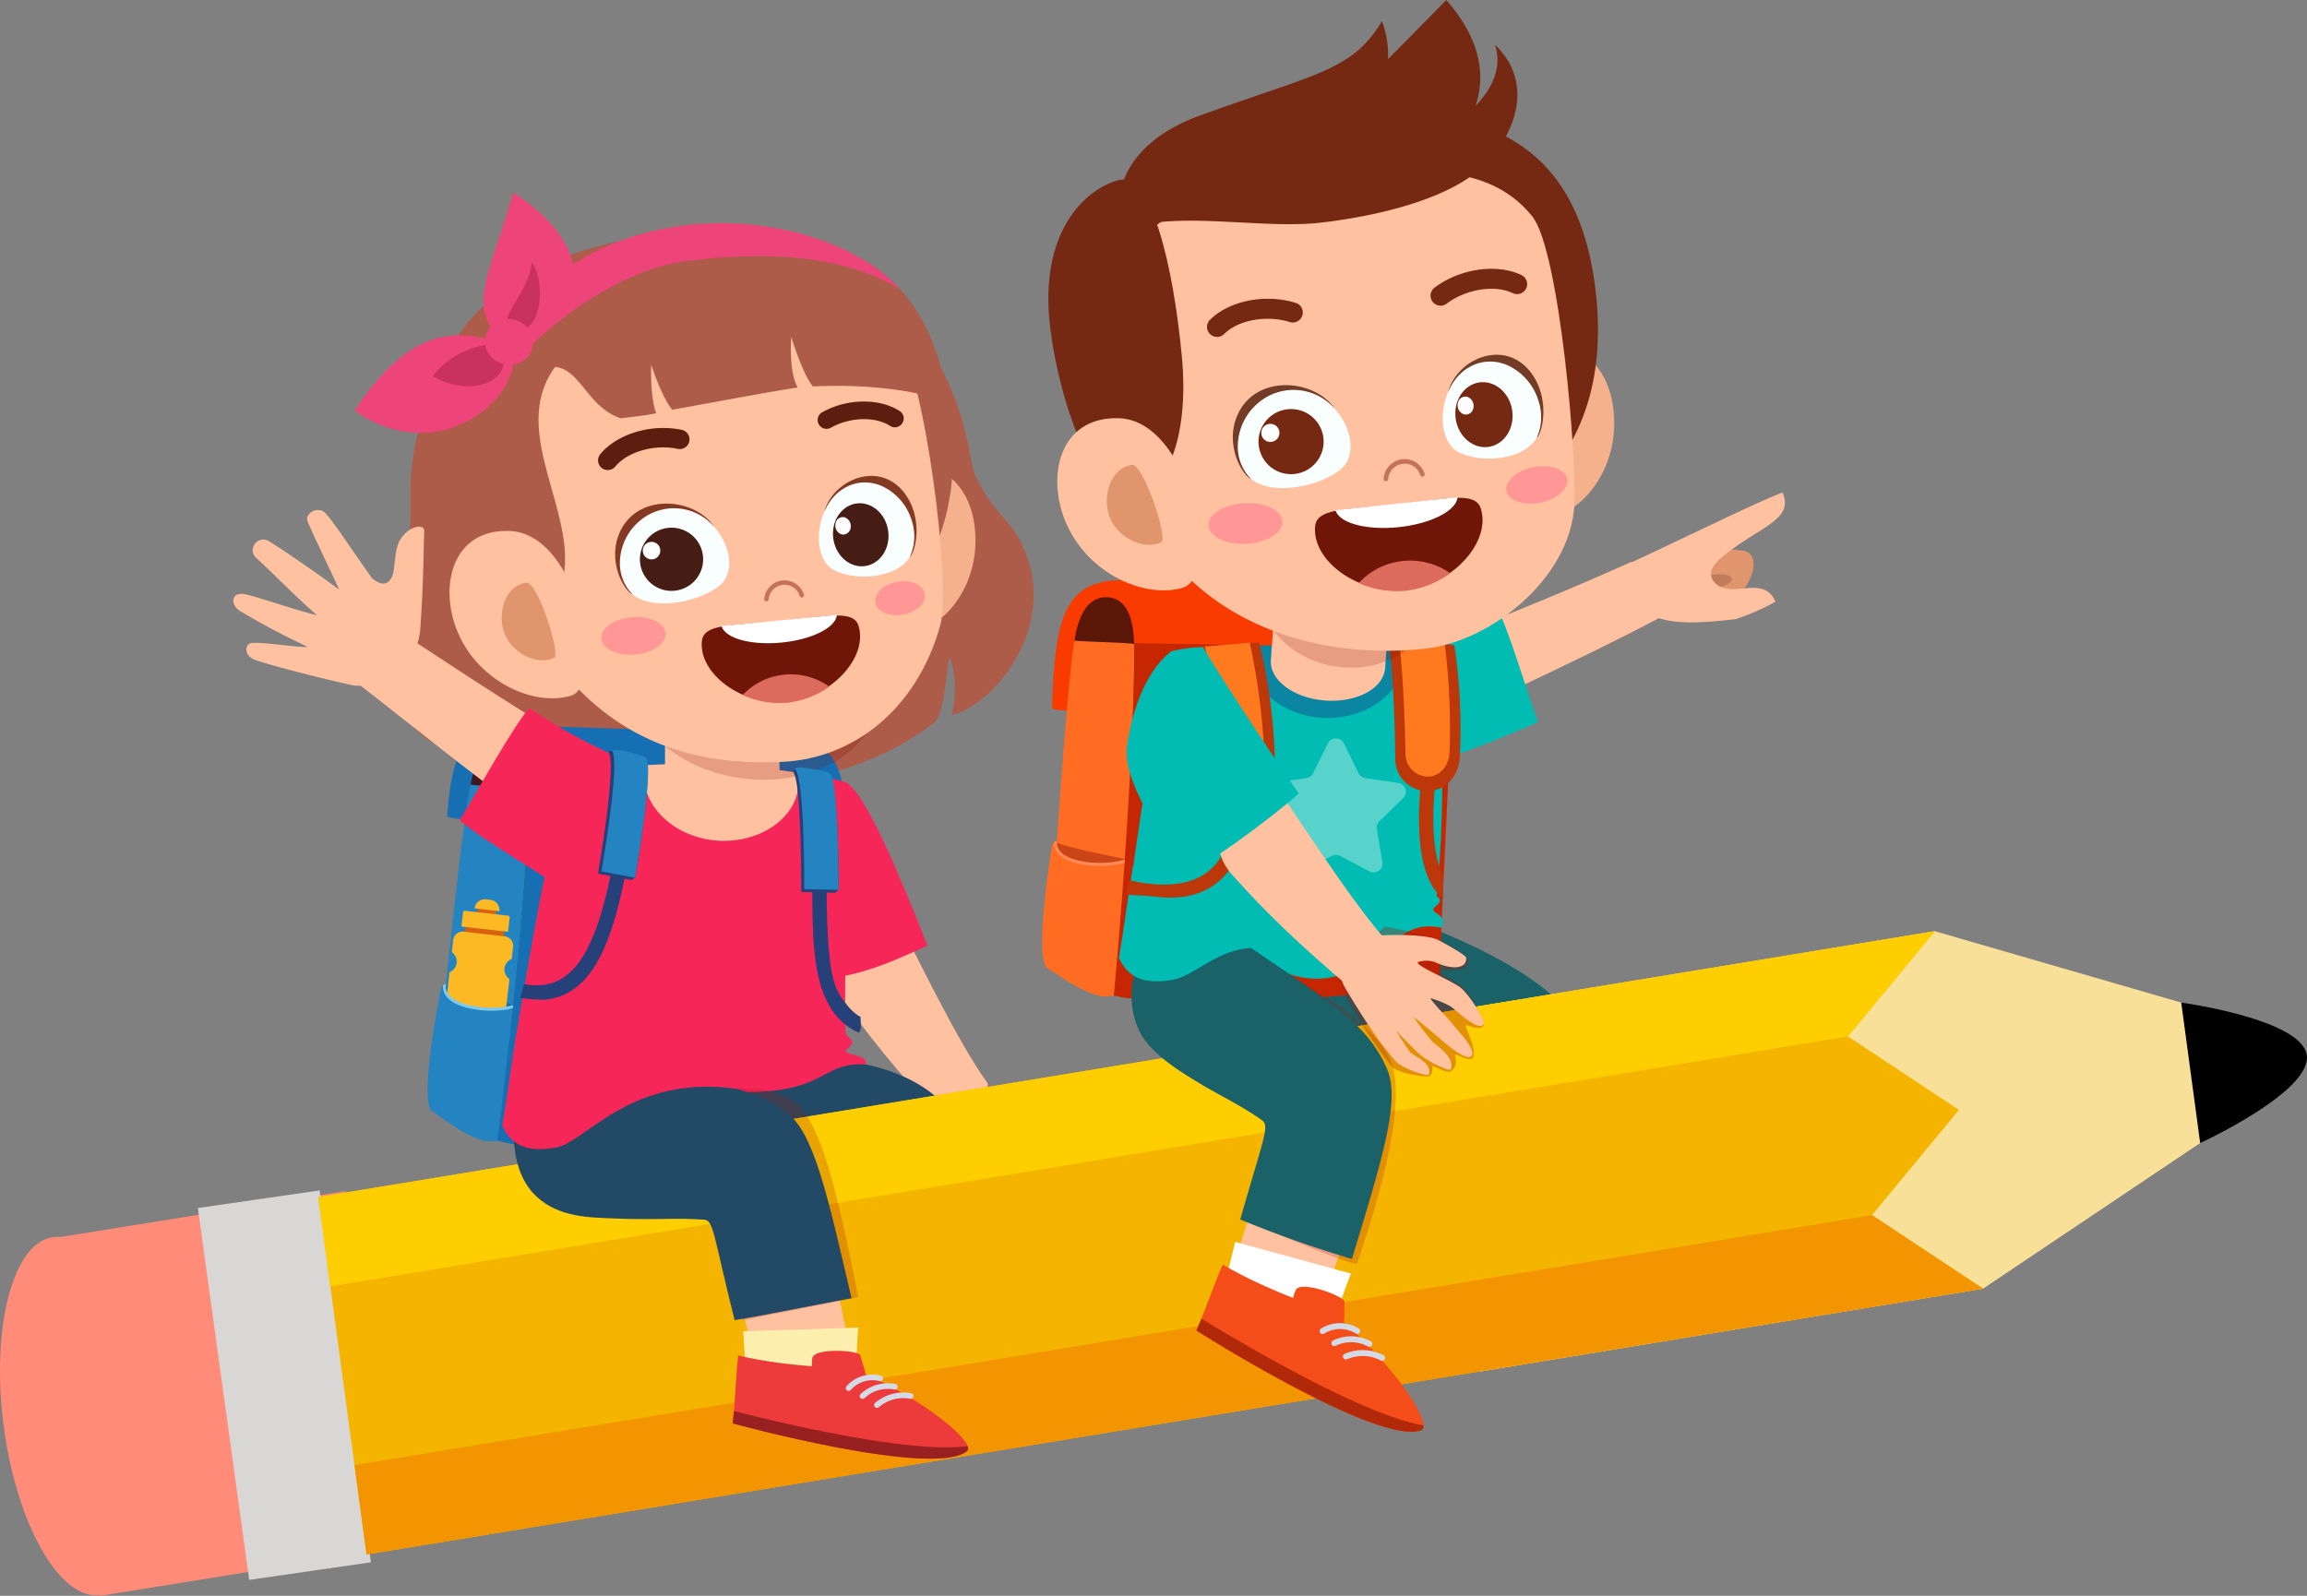 <svg xmlns="http://www.w3.org/2000/svg" width="453.407" height="313.725" viewBox="0 0 453.407 313.725">
  <rect x="0" y="0" width="453.407" height="313.725" fill="#808080" stroke="none"/>
  <g id="Group_1393" data-name="Group 1393" transform="translate(-949.642 -999.191)">
    <path id="Path_5605" data-name="Path 5605" d="M1399.976,1287.543c13.067,19.572,11.014,27.935,13.309,32.553,3.76,7.568,7.353,8.039,9.877,15.222,5.282,15.03-6.864,29.281-14.81,31.178,1.238-4.839.287-10.755-.565-11.385-.5,5.092-1.336,11.676-2.882,12.857-9.516,7.271-20.941,11.386-39.85,13.479-15.021,1.662-36.521,1.01-52.388-6.483-2.83-1.337-5.437-7.075-6.843-14.163-2.528,7.725,1.624,11.848.531,11.148-7.971-5.11-15.779-18.621-8.313-30.926,8.767-14.453-1.667-17.073,10.189-43.19C1335.442,1292.391,1389.413,1286.567,1399.976,1287.543Z" transform="translate(-271.662 -226.716)" fill="#ad5c49"/>
    <g id="Group_1079" data-name="Group 1079" transform="translate(1033.68 1141.842)">
      <path id="Path_5606" data-name="Path 5606" d="M1348.763,1742.3a65.483,65.483,0,0,0,12.772,6.813c8.821,2.836,63.111,2.609,63.872-1.676,4.6-61.818,7.961-72.019-3.036-77.5-6.141-.861-37.066-1.934-56.128-2.427-8.444-.218-13.533-.1-14.782,17.7-.032.461,3.043.665,3.473.763C1354.141,1699.988,1349.955,1732.527,1348.763,1742.3Z" transform="translate(-1347.606 -1667.477)" fill="#166fb2"/>
      <path id="Path_5607" data-name="Path 5607" d="M1357.343,1691.956c.219-1.649,1.43-9.29,6.57-9.1,5.552.206,5.262,7.811,5.208,10.433-.265,13.071-3.323,41.446-6.6,67.022a66.729,66.729,0,0,1-11.98-6.871C1353.234,1729.837,1355.74,1704.013,1357.343,1691.956Z" transform="translate(-1349.003 -1679.571)" fill="#3f1920"/>
      <path id="Path_5608" data-name="Path 5608" d="M1355.224,1721.8c2.6.337,10.837.763,11.739,1.093-.229,12.574-3.251,44.318-6.457,68.918a72.64,72.64,0,0,1-12.733-6.482C1350.4,1762.627,1353.027,1733.991,1355.224,1721.8Z" transform="translate(-1346.827 -1710.205)" fill="#2384c1"/>
      <path id="Path_5609" data-name="Path 5609" d="M1363.635,1910.854c-1.056,10.432-1.847,16.918-3.128,26.748a72.658,72.658,0,0,1-12.733-6.482c.849-7.34,1.763-16.141,2.6-23.964C1353.153,1908.388,1360.364,1909.986,1363.635,1910.854Z" transform="translate(-1346.827 -1855.995)" fill="#166fb2"/>
      <g id="Group_1078" data-name="Group 1078" transform="translate(2.696 34.136)">
        <rect id="Rectangle_197" data-name="Rectangle 197" width="3.65" height="2.952" transform="translate(10.509 4.89) rotate(-173.504)" fill="#d8600e"/>
        <path id="Path_5610" data-name="Path 5610" d="M1376.534,1852.511l7.926.9.086-.758a1.919,1.919,0,0,0-1.689-2.123l-4.114-.468a1.918,1.918,0,0,0-2.122,1.689Z" transform="translate(-1372.145 -1845.216)" fill="#d8600e"/>
        <path id="Path_5611" data-name="Path 5611" d="M1358.993,1863.344a2.286,2.286,0,0,0-.961-2.108l.271-2.376a1.863,1.863,0,0,1,2.061-1.64l8.075.919a1.863,1.863,0,0,1,1.64,2.061l-.271,2.376a2.248,2.248,0,0,0-.449,3.944l-1.6,14.055a1.862,1.862,0,0,1-2.061,1.64l-8.075-.919a1.863,1.863,0,0,1-1.64-2.061l1.6-14.055A2.286,2.286,0,0,0,1358.993,1863.344Z" transform="translate(-1355.971 -1850.845)" fill="#fcb924"/>
        <path id="Path_5612" data-name="Path 5612" d="M1386.673,1829.188l4.855.553a2.02,2.02,0,0,0-1.778-2.236l-.841-.1A2.02,2.02,0,0,0,1386.673,1829.188Z" transform="translate(-1380.119 -1827.396)" fill="#fcb924"/>
        <path id="Rectangle_198" data-name="Rectangle 198" d="M0,0H9.219a0,0,0,0,1,0,0V2.82a.34.34,0,0,1-.34.34H.341A.341.341,0,0,1,0,2.82V0A0,0,0,0,1,0,0Z" transform="translate(13.113 6.407) rotate(-173.505)" fill="#fcb924"/>
      </g>
      <path id="Path_5613" data-name="Path 5613" d="M1360.115,1909.99c-.943,8.957-2.006,18.113-3.093,26.453a10.4,10.4,0,0,1-2.555.044c-3.824-1.134-6.755-3.467-10.232-5.868-2.391-1.652.662-18.8,1.7-23.92a1.2,1.2,0,0,1,1.005-1.013C1346.1,1910.232,1355.52,1911.413,1360.115,1909.99Z" transform="translate(-1343.343 -1854.836)" fill="#2384c1"/>
      <path id="Path_5614" data-name="Path 5614" d="M1370.255,1910.608a9.124,9.124,0,0,0,.978-.224l.065-.611c-3.532,1.047-9.951.464-12.246-1.64a2.784,2.784,0,0,1-.964-2.452.66.66,0,0,0-.57.217,3.257,3.257,0,0,0,1.129,2.686C1360.908,1910.663,1366.469,1911.308,1370.255,1910.608Z" transform="translate(-1354.493 -1854.831)" fill="#7ec8ed"/>
    </g>
    <path id="Path_5615" data-name="Path 5615" d="M1744.24,1864.023c-6.551-9.04-15.287-28.1-19.72-35.961-5.227,2.129-15.537,9.524-9.534,18.276,5.645,8.23,11.371,15.2,20.473,25.15C1736.779,1872.931,1745.358,1865.566,1744.24,1864.023Z" transform="translate(-600.542 -651.942)" fill="#ffc19f"/>
    <path id="Path_5616" data-name="Path 5616" d="M1626.946,1992.107c0,9.484-12.656,17.173-28.266,17.173s-28.267-7.689-28.267-17.173,12.656-17.172,28.267-17.172S1626.946,1982.623,1626.946,1992.107Z" transform="translate(-488.263 -767.464)" fill="#224966"/>
    <path id="Path_5617" data-name="Path 5617" d="M2175.4,1872.084c0,9.483-17.488,8.195-33.1,8.195s-31.1-8.521-31.1-18.005,17.112-22.4,31.661-16.741C2163.33,1853.494,2175.4,1862.6,2175.4,1872.084Z" transform="translate(-913.619 -664.595)" fill="#1b6168"/>
    <g id="Group_1080" data-name="Group 1080" transform="translate(949.642 1182.25)">
      <path id="Path_5618" data-name="Path 5618" d="M950.411,2142.65c-2.615-19.4,1.661-36.165,9.505-37.421a6.071,6.071,0,0,1,1.61-.055l56-9.029,9.475,70.279-57.64,9.293-.137-.131C961.442,2176.531,953,2161.863,950.411,2142.65Z" transform="translate(-949.642 -2045.051)" fill="#ff8b78"/>
      <path id="Path_5619" data-name="Path 5619" d="M1155.743,2095.557l10.089,73.107-23.914,3.454-10.089-73.107Z" transform="translate(-1092.94 -2044.589)" fill="#d8d7d6"/>
      <path id="Path_5620" data-name="Path 5620" d="M2408.464,1891.606l-52.849,35.455-98.9,16.3-15.042-69.388,104.468-17.186,58.9,17.071C2406.163,1879.627,2407.031,1885.713,2408.464,1891.606Z" transform="translate(-1965.877 -1856.782)" fill="#f9e098"/>
      <path id="Path_5621" data-name="Path 5621" d="M2961.674,1950.148l-3.724-27.617s23.61,3.221,24.68,10.3C2983.717,1940.012,2961.674,1950.148,2961.674,1950.148Z" transform="translate(-2529.262 -1908.496)"/>
      <path id="Path_5622" data-name="Path 5622" d="M1242.7,1909.042l317.705-52.259-17.088,20.687,21.826,14.452-17.085,20.685,21.825,14.455-317.7,52.257Z" transform="translate(-1180.147 -1856.782)" fill="#f4b400"/>
      <path id="Path_5623" data-name="Path 5623" d="M1242.7,1909.042l317.705-52.259-17.088,20.687-298.25,49.144Z" transform="translate(-1180.147 -1856.782)" fill="#ffce00"/>
      <path id="Path_5624" data-name="Path 5624" d="M1574.264,2118.305l21.825,14.455-317.7,52.257-2.367-17.572Z" transform="translate(-1206.35 -2062.481)" fill="#f29500"/>
    </g>
    <g id="Group_1090" data-name="Group 1090" transform="translate(995.496 1037.036)">
      <path id="Path_5625" data-name="Path 5625" d="M1732.459,1752.081c-4.622,2.064-12.009,5.666-19.3,6.382.661-6.841,3.273-37.546,3.333-38.422C1720.254,1721.948,1727.272,1738.823,1732.459,1752.081Z" transform="translate(-1596.036 -1604.015)" fill="#f72658"/>
      <path id="Path_5626" data-name="Path 5626" d="M1201.186,1492.547c.661-9.414.6-13.719.793-19.52.05-1.429-2.93-1.12-4.708,1.713-1.3,2.066-.887,5.831-1.68,7.384-.954,1.866-2.3,1.446-3.881.188-4.309-6.08-7.176-10.508-9.041-12.676-1.448-1.683-4.25-.071-3.612,1.51,1.069,2.645,3.967,8.53,6.213,13.427-4.558-3.385-11.238-7.96-13.677-9.436a2.078,2.078,0,0,0-2.554,3.277c2.574,2.28,7.518,7.414,11.878,11.2-4.414-1.06-11.4-3.55-14.138-4.129-2.848-.6-2.943,2.116-1.014,3.273,7.213,4.322,11.858,6.3,13.227,7.051-1.274.257-8.624-.995-10.884-.745-1.443.16-1.671,2.489.7,3.339,3.252,1.163,14.994,4.125,19.385,5.015A12.029,12.029,0,0,0,1201.186,1492.547Z" transform="translate(-1164.457 -1406.5)" fill="#ffc19f"/>
      <path id="Path_5627" data-name="Path 5627" d="M1277.48,1590.578c1.022-1.507,7.715-8.773,8.421-10,21.05,13.808,25.729,16.881,47.314,29.667-2.9,4.1-7.916,10.456-10.859,14.526C1303.039,1611.088,1290.624,1600.754,1277.48,1590.578Z" transform="translate(-1253.354 -1494.32)" fill="#ffc19f"/>
      <path id="Path_5628" data-name="Path 5628" d="M1373.063,1673.313c4.808,4.366,17.507,11.026,26.414,17.947,5.094-7.34,13.291-26.123,13.472-26.573-9.642-3.987-16.623-6.993-26.284-13.431C1383.322,1655.314,1376.525,1667.485,1373.063,1673.313Z" transform="translate(-1328.534 -1549.914)" fill="#f72658"/>
      <path id="Path_5629" data-name="Path 5629" d="M1423.477,1758.163c21.428,7.525,38.627,10.091,49.788,9.153,11.554-.971,11.348-5.771,19.31-5.257.333-2.205-4.986-1.8-3.831-2.9,2.507-2.386-.19-1.808-.239-3.717-.412-15.972.9-39.048.634-48.49-1.1-1.588-36.073-7.176-54.974-1.266C1430.42,1716.469,1426.2,1741.691,1423.477,1758.163Z" transform="translate(-1368.187 -1590.641)" fill="#f72658"/>
      <path id="Path_5630" data-name="Path 5630" d="M1573.184,1707.329a12,12,0,0,0-.325-2.885,135.723,135.723,0,0,0-29.244-1.478,2.843,2.843,0,0,0-.618,1.623c-.568,6.253,5.613,12.446,13.949,13.2S1572.616,1713.582,1573.184,1707.329Z" transform="translate(-1462.166 -1590.405)" fill="#ffc19f"/>
      <path id="Path_5631" data-name="Path 5631" d="M1584.438,1637.452v18.357c.028,3.964-4.924,7.214-11.139,7.258s-11.34-3.136-11.368-7.1v-18.514Z" transform="translate(-1477.087 -1539.056)" fill="#ffc19f"/>
      <path id="Path_5632" data-name="Path 5632" d="M1578.09,1615.41a13.136,13.136,0,0,0-.151-3.869c-13.419-2.067-33.667-4.095-48.222-4.18a11.477,11.477,0,0,0-.522,1.653c-1.325,10.128,8.547,19.77,22.049,21.535S1576.766,1625.539,1578.09,1615.41Z" transform="translate(-1451.245 -1515.389)" fill="#7a0000" opacity="0.19"/>
      <g id="Group_1082" data-name="Group 1082" transform="translate(98.153 212.087)">
        <path id="Path_5633" data-name="Path 5633" d="M1633.337,2192.439c.133.47,17.894-3.663,17.81-4.248-.735-5.09-3.074-15.185-3.556-18.126l-18.977,4.4C1630.132,2179.355,1632.384,2189.045,1633.337,2192.439Z" transform="translate(-1627.689 -2170.065)" fill="#ffc19f"/>
        <path id="Path_5634" data-name="Path 5634" d="M1634.532,2233.968c.026.3,21.065.756,21.124.4.506-3.123.662-10.68.892-12.493l-22.619.722C1634.21,2226,1634.349,2231.811,1634.532,2233.968Z" transform="translate(-1631.87 -2210.813)" fill="#fcefae"/>
        <g id="Group_1081" data-name="Group 1081" transform="translate(0 15.631)">
          <path id="Path_5635" data-name="Path 5635" d="M1650.393,2247.887c-.2-1.087-.693-2.482-1.058-3.752-.271-.941-9.218-1.531-9.423.662a13.413,13.413,0,0,0-.062,1.513c-1.53-.111-3.187-.265-4.932-.473a84.833,84.833,0,0,1-9.545-1.621c-.441,3.458-.633,9.494-1.091,13.341,0,0,39.248,10.744,46.006,5.48C1672.193,2261.553,1662.781,2253.49,1650.393,2247.887Z" transform="translate(-1624.283 -2243.291)" fill="#ed3a3a"/>
          <path id="Path_5636" data-name="Path 5636" d="M1624.517,2298.8c-.071.858-.147,1.685-.234,2.417,0,0,39.248,10.745,46.006,5.479.269-.209.308-.55.15-1C1659.244,2307.186,1634.29,2301.289,1624.517,2298.8Z" transform="translate(-1624.283 -2286.955)" fill="#992020"/>
          <path id="Path_5637" data-name="Path 5637" d="M1734.969,2266.33a.56.56,0,0,0,.33-1.071,6.778,6.778,0,0,0-6.776,2.081.559.559,0,1,0,.835.745A5.6,5.6,0,0,1,1734.969,2266.33Zm2.949,1.663a.546.546,0,0,0,.658-.439.56.56,0,0,0-.44-.658,7.842,7.842,0,0,0-6.82,1.95.56.56,0,1,0,.748.833A6.648,6.648,0,0,1,1737.919,2267.993Zm3.329.722a8.578,8.578,0,0,0-7.093,1.883.56.56,0,0,0,.715.863,7.343,7.343,0,0,1,6.1-1.662.551.551,0,0,0,.682-.4A.559.559,0,0,0,1741.247,2268.715Z" transform="translate(-1706.161 -2260.382)" fill="#d3dae5"/>
        </g>
      </g>
      <path id="Path_5638" data-name="Path 5638" d="M1510.459,2004.009c5.632.547,25.106-5.458,32.777.234,5.351,3.971,8.475,17.438,12.692,38.469-.44.25-17.312,3.481-22.618,4.583-3.661-16.813-5.28-20.437-7.141-20.524-6.074-.282-9.134-.792-17.785-.923C1503.7,2025.777,1506.747,2014.57,1510.459,2004.009Z" transform="translate(-1433.097 -1825.609)" fill="#a31708" opacity="0.23"/>
      <path id="Path_5639" data-name="Path 5639" d="M1425.715,1962.1c5.1,1.264,11.931,3.435,14.969,3.914,19.417,3.063,27.886,3.637,35.585,9.283,5.37,3.939,8.017,16.269,12.741,36.467-.631.075-18.347,3.6-22.978,4.327-4.062-16.155-4.094-19.617-5.926-19.751-5.98-.437-9.454.107-17.964-.254-4.6-.2-10.612-.178-15.035-4.291C1420.4,1985.555,1422.291,1972.858,1425.715,1962.1Z" transform="translate(-1367.505 -1794.402)" fill="#224966"/>
      <g id="Group_1087" data-name="Group 1087" transform="translate(23.825 0)">
        <path id="Path_5640" data-name="Path 5640" d="M1766.688,1443.8c-.172,9.445-6.634,16.927-12.558,17.456s-8.562-6.543-9.352-15.41,3.371-16.5,9.3-17.009C1762.176,1428.145,1766.851,1434.92,1766.688,1443.8Z" transform="translate(-1644.654 -1374.931)" fill="#f4b18c"/>
        <path id="Path_5641" data-name="Path 5641" d="M1444.844,1247.108c4.3,31.448-14.052,48.217-43.258,51.482s-55.806-6.44-59.332-37.984,19.409-45.577,47.462-48.263C1423.874,1209.073,1440.982,1218.89,1444.844,1247.108Z" transform="translate(-1327.845 -1204.215)" fill="#ad5c49"/>
        <path id="Path_5642" data-name="Path 5642" d="M1479.55,1336.206c-4.678,16.662-17.208,25.992-30.661,26.749-29.181,1.64-48.333-13.9-58.053-47.451-10.354-35.738,14.654-40.054,40.415-42.933,17.2-1.923,31.6-3.184,39.984,7.473C1476.411,1286.62,1481.841,1328.046,1479.55,1336.206Z" transform="translate(-1364.454 -1251.043)" fill="#ffc19f"/>
        <g id="Group_1083" data-name="Group 1083" transform="translate(91.254 55.717)">
          <path id="Path_5643" data-name="Path 5643" d="M1704.692,1448.041c-2.1,4.933-1.054,9.892,1.609,11.456,4.014,2.356,12.67,1.968,15.272-2.626,2.52-4.45,0-11.556-5.477-13.992C1711.3,1440.746,1706.724,1443.268,1704.692,1448.041Z" transform="translate(-1703.576 -1441.131)" fill="#f9feff"/>
          <path id="Path_5644" data-name="Path 5644" d="M1724.277,1440.9c-4.91-6.492-14-2.773-15.8,3.686,2.1-4.93,6.958-7.029,11.389-5.059a10.92,10.92,0,0,1,5.84,6.821,9.74,9.74,0,0,1-.424,7.143C1726.606,1452.2,1727.888,1445.676,1724.277,1440.9Z" transform="translate(-1707.432 -1437.511)" fill="#843923"/>
          <path id="Path_5645" data-name="Path 5645" d="M1716.713,1467.267c-.679,3.307,1.152,6.705,4.089,7.59s5.87-1.08,6.549-4.387-1.151-6.705-4.089-7.59S1717.393,1463.96,1716.713,1467.267Z" transform="translate(-1713.798 -1457.298)" fill="#461d14"/>
          <path id="Path_5646" data-name="Path 5646" d="M1718.793,1476.681a1.811,1.811,0,0,0,1.135,2.107,1.458,1.458,0,0,0,1.817-1.218,1.81,1.81,0,0,0-1.135-2.106A1.457,1.457,0,0,0,1718.793,1476.681Z" transform="translate(-1715.515 -1467.317)" fill="#fefffe"/>
        </g>
        <g id="Group_1084" data-name="Group 1084" transform="translate(51.219 61.158)">
          <path id="Path_5647" data-name="Path 5647" d="M1537.728,1469.765c3.706,4.152,3.951,9.219,1.455,11.477-3.762,3.4-13.416,5.475-17.58,1.791-4.034-3.569-3.255-11.118,2.094-15.01C1528.381,1464.617,1534.142,1465.748,1537.728,1469.765Z" transform="translate(-1518.402 -1465.365)" fill="#f9feff"/>
          <path id="Path_5648" data-name="Path 5648" d="M1517.01,1468.458c3.584-7.633,14.653-6.625,18.459-.92a10.4,10.4,0,0,0-13.984-1.648,10.942,10.942,0,0,0-4.517,8.214,8.771,8.771,0,0,0,2.481,6.752C1517.626,1479.983,1514.374,1474.072,1517.01,1468.458Z" transform="translate(-1516.019 -1462.996)" fill="#843923"/>
          <path id="Path_5649" data-name="Path 5649" d="M1539.022,1489.882a6.211,6.211,0,1,0,7.534-4.517A6.211,6.211,0,0,0,1539.022,1489.882Z" transform="translate(-1533.965 -1480.443)" fill="#461d14"/>
          <path id="Path_5650" data-name="Path 5650" d="M1541.513,1499.537a1.723,1.723,0,1,0,2.09-1.253A1.723,1.723,0,0,0,1541.513,1499.537Z" transform="translate(-1536.03 -1490.71)" fill="#fefffe"/>
        </g>
        <path id="Path_5651" data-name="Path 5651" d="M1718.032,1374.038a1.735,1.735,0,0,1-1.214-.256c-2.921-1.888-7.908-1.742-11.613.343a1.74,1.74,0,1,1-1.705-3.033c4.818-2.716,11.215-2.806,15.206-.233a1.739,1.739,0,0,1-.674,3.179Z" transform="translate(-1611.565 -1327.899)" fill="#5e1e0f"/>
        <path id="Path_5652" data-name="Path 5652" d="M1502.5,1401.605a1.911,1.911,0,0,1-1.756-3.109c3.328-4.014,10.056-6.029,16.014-4.778a1.911,1.911,0,1,1-.785,3.741c-4.573-.966-9.85.536-12.285,3.476A1.908,1.908,0,0,1,1502.5,1401.605Z" transform="translate(-1452.444 -1347.059)" fill="#5e1e0f"/>
        <g id="Group_1085" data-name="Group 1085" transform="translate(68.232 83.026)">
          <path id="Path_5653" data-name="Path 5653" d="M1626.564,1568.146c-.959-3.269-6-1.913-14.361-1.164-.438.039-2.139.2-2.577.248-8.355.861-13.557.491-13.875,3.883-.613,6.534,8.134,12.764,16.628,11.972l.147-.014C1621.015,1582.227,1628.412,1574.443,1626.564,1568.146Z" transform="translate(-1595.721 -1565.925)" fill="#701608"/>
          <path id="Path_5654" data-name="Path 5654" d="M1642.274,1625.792l-.147.014a17.506,17.506,0,0,1-8.484-1.456l-.171-.07.125-.135a13.006,13.006,0,0,1,16.737-1.612l.148.109-.154.1A17.563,17.563,0,0,1,1642.274,1625.792Z" transform="translate(-1625.414 -1608.517)" fill="#dd6b5b"/>
          <path id="Path_5655" data-name="Path 5655" d="M1625.664,1570.9c-5.843.563-10.881-.78-11.721-3.125l-.05-.144,22.7-2.186-.021.15C1636.19,1568.057,1631.5,1570.336,1625.664,1570.9Z" transform="translate(-1610.014 -1565.444)" fill="#fff"/>
        </g>
        <path id="Path_5656" data-name="Path 5656" d="M1660.728,1537.04a.439.439,0,0,1-.471-.316,3.13,3.13,0,0,0-6.1.672.438.438,0,1,1-.876-.027,4.005,4.005,0,0,1,7.815-.883.439.439,0,0,1-.3.541Z" transform="translate(-1572.766 -1457.428)" fill="#c4735b"/>
        <path id="Path_5657" data-name="Path 5657" d="M1378.459,1341.168c1.358,8.912-1.893,16.6-8.467,17.311s-14.065-18.6-15.752-34.1c-1.933-17.746,9.342-31.517,27.394-21.735C1366.886,1313.724,1376.408,1327.7,1378.459,1341.168Z" transform="translate(-1337.385 -1273.161)" fill="#ad5c49"/>
        <path id="Path_5658" data-name="Path 5658" d="M1365.193,1508.224c4.168,9.648,14.919,14.449,22.116,12.331s1.7-31.851-11.951-32.4C1363.989,1487.693,1361.275,1499.156,1365.193,1508.224Z" transform="translate(-1344.842 -1421.615)" fill="#ffc19f"/>
        <path id="Path_5659" data-name="Path 5659" d="M1411.935,1545.195c1.225,4.159,6.537,7.016,9.95,5.3,1.331-.671-3.291-15.121-5.526-14.781C1412.58,1536.284,1410.711,1541.036,1411.935,1545.195Z" transform="translate(-1382.64 -1459.026)" fill="#e0956c"/>
        <path id="Path_5660" data-name="Path 5660" d="M1503.371,1571.68c.172,2.029,3.132,3.436,6.612,3.141s6.161-2.179,5.989-4.209-3.133-3.436-6.611-3.141S1503.2,1569.651,1503.371,1571.68Z" transform="translate(-1454.846 -1483.982)" fill="#ff9797"/>
        <path id="Path_5661" data-name="Path 5661" d="M1755.575,1538.739c.331,1.781,2.762,2.823,5.433,2.327s4.566-2.341,4.236-4.121-2.763-2.823-5.432-2.328S1755.245,1536.958,1755.575,1538.739Z" transform="translate(-1653.192 -1458.074)" fill="#ff9797"/>
        <path id="Path_5662" data-name="Path 5662" d="M1389.406,1274.753a102.562,102.562,0,0,0-11.775.639c-.4-4.113-.309-7.773.713-10.16,13.466-16.1,59.19-23,74.972-17.72,11.773,3.94,18.344,24.594,18.344,24.594-5.146-2.238-15.29-3.526-25.767-3-2.014-2.278-4.281-9.727-4.281-9.727s-.549,6.865,1.266,9.927c-4.988.741-18.526,3.281-24.653,4.381-2.08-2.433-4.142-8.883-4.142-8.883s-.25,6.5.992,9.558c-1.394.371-5.286.785-7.012,1.011-7-2.5-7.909-10.338-13.7-10.141C1390.185,1266.164,1389.381,1269.855,1389.406,1274.753Z" transform="translate(-1355.779 -1230.976)" fill="#ad5c49"/>
        <path id="Path_5663" data-name="Path 5663" d="M1397.005,1239.82c2.373-16.251,14.01-30.228,35.936-34.227,17.054-3.11,36.1,1.94,45.461,12.082-12.316-7.557-29.843-7.291-42.945-5.4C1422.133,1214.2,1404.206,1227.192,1397.005,1239.82Z" transform="translate(-1371.191 -1198.663)" fill="#ed4579"/>
        <g id="Group_1086" data-name="Group 1086">
          <path id="Path_5664" data-name="Path 5664" d="M1307.011,1310.323c2.758,9.742-14.479,24.211-30.94,12.454C1287.343,1305.794,1296.729,1306.3,1307.011,1310.323Z" transform="translate(-1276.071 -1279.918)" fill="#ed4579"/>
          <path id="Path_5665" data-name="Path 5665" d="M1361.88,1317.6c-.673-2.2-9.381-.7-13.706,5.244C1355.381,1327.044,1363.9,1324.2,1361.88,1317.6Z" transform="translate(-1332.783 -1286.72)" fill="#6b031c" opacity="0.28"/>
          <path id="Path_5666" data-name="Path 5666" d="M1397.485,1204.778c12.423,3.582,25.591-13.878,3.187-28.291C1396.06,1192.7,1391.975,1197.816,1397.485,1204.778Z" transform="translate(-1369.484 -1176.487)" fill="#ed4579"/>
          <path id="Path_5667" data-name="Path 5667" d="M1416.757,1254.195c-1.939-3.116,3.9-7.318,4.5-13.3C1423.827,1244.008,1423.912,1255.974,1416.757,1254.195Z" transform="translate(-1386.418 -1227.144)" fill="#6b031c" opacity="0.28"/>
          <path id="Path_5668" data-name="Path 5668" d="M1405.065,1299.99a4.789,4.789,0,0,1-6.465,1.433,4.447,4.447,0,0,1-1.7-6.194,4.79,4.79,0,0,1,6.465-1.433A4.448,4.448,0,0,1,1405.065,1299.99Z" transform="translate(-1370.602 -1268.219)" fill="#ed4579"/>
        </g>
      </g>
      <path id="Path_5669" data-name="Path 5669" d="M1412.071,1967.014c.975,1.76,2.64,5.761,10.65,4.252,5.792-1.091,14.726-14.547,35.637-11.5-7.044-15.144-37.6-10.958-43.494-10.958C1414.1,1953.148,1413.047,1961.315,1412.071,1967.014Z" transform="translate(-1359.216 -1783.534)" fill="#f72658"/>
      <g id="Group_1088" data-name="Group 1088" transform="translate(56.396 109.592)">
        <path id="Path_5670" data-name="Path 5670" d="M1433.443,1821.465c9.4-.848,13.345-11.141,16.164-26.187l-2.765-.524c-3.461,18.462-8.459,25.3-17.44,23.636l-.745,2.721A31.377,31.377,0,0,0,1433.443,1821.465Z" transform="translate(-1428.657 -1772.372)" fill="#26407a"/>
        <path id="Path_5671" data-name="Path 5671" d="M1500.233,1714.816l6.556,1.256.748-.438s3.881-21.937,1.8-23.468c-1.58-1.165-6.515-1.8-7.057-1.353C1504.032,1693.119,1500.233,1714.816,1500.233,1714.816Z" transform="translate(-1484.954 -1690.505)" fill="#26407a"/>
        <path id="Path_5672" data-name="Path 5672" d="M1503.381,1713.756l6.632,1.271s3.789-21.781,2.127-23.6c-.514-.563-6.746-2.136-6.632-1.271C1507.136,1692.405,1503.381,1713.756,1503.381,1713.756Z" transform="translate(-1487.431 -1689.899)" fill="#2384c1"/>
      </g>
      <g id="Group_1089" data-name="Group 1089" transform="translate(110.01 113.029)">
        <path id="Path_5673" data-name="Path 5673" d="M1706.979,1840.383c.113,1.278.23,3.349-.488,3.085-9.172-4.284-8.9-16.923-8.977-28.869l2.814-.036c.058,9.285.4,16.46,1.848,20.043C1703.333,1837.466,1705.949,1840.073,1706.979,1840.383Z" transform="translate(-1693.739 -1791.389)" fill="#26407a"/>
        <path id="Path_5674" data-name="Path 5674" d="M1681.436,1731.411l6.673.149.664-.557s.206-21.541-2.057-22.784a15.731,15.731,0,0,0-6.52-1,4.4,4.4,0,0,0-.367.589C1681.529,1709.454,1681.436,1731.411,1681.436,1731.411Z" transform="translate(-1679.83 -1706.933)" fill="#26407a"/>
        <path id="Path_5675" data-name="Path 5675" d="M1683.349,1729.918l6.75.151s.089-21.132-1.688-22.842c-.626-.6-7.145-1.772-6.889-.937C1683.5,1708.241,1683.349,1729.918,1683.349,1729.918Z" transform="translate(-1681.156 -1706)" fill="#2384c1"/>
      </g>
    </g>
    <g id="Group_1102" data-name="Group 1102" transform="translate(1154.475 999.191)">
      <g id="Group_1091" data-name="Group 1091" transform="translate(0 114.029)">
        <path id="Path_5676" data-name="Path 5676" d="M1915.277,1608.753a65.451,65.451,0,0,0,13,6.357c8.915,2.523,63.164.379,63.773-3.929,2.418-61.942,5.414-72.254-5.77-77.342-6.168-.643-37.11-.386-56.179-.444-11.815-.037-13.582,7.276-14.2,25.106-.016.462,3.064.557,3.5.64C1919.1,1573.17,1916.122,1598.94,1915.277,1608.753Z" transform="translate(-1913.988 -1533.39)" fill="#f93b00"/>
        <path id="Path_5677" data-name="Path 5677" d="M1968.222,1591.227s60.2,1.081,64.691,1.219c1,10.325-.552,28.831-1.934,64.225-.609,4.309-54.858,6.453-63.773,3.929-.851-.3-1.643-.617-2.441-.937Z" transform="translate(-1952.911 -1578.881)" fill="#700606" opacity="0.37"/>
        <path id="Path_5678" data-name="Path 5678" d="M1921.523,1558.55c.161-1.656,1.1-9.335,6.245-9.326,5.556.01,5.534,7.621,5.573,10.243.2,13.072-1.858,41.537-4.233,67.214a66.741,66.741,0,0,1-12.214-6.445C1918.754,1596.552,1920.347,1570.655,1921.523,1558.55Z" transform="translate(-1915.26 -1545.844)" fill="#5b1707"/>
        <path id="Path_5679" data-name="Path 5679" d="M1919.542,1589.208c2.615.246,10.857.38,11.77.678.215,12.575-1.685,44.4-4.021,69.1a72.664,72.664,0,0,1-12.954-6.029C1916.162,1630.178,1917.776,1601.468,1919.542,1589.208Z" transform="translate(-1913.249 -1577.293)" fill="#ff6c22"/>
        <path id="Path_5680" data-name="Path 5680" d="M1929.474,1778.48c-.687,10.462-1.249,16.973-2.183,26.842a72.655,72.655,0,0,1-12.954-6.029c.59-7.365,1.192-16.193,1.75-24.041C1918.911,1776.385,1926.174,1777.728,1929.474,1778.48Z" transform="translate(-1913.249 -1723.625)" fill="#700606" opacity="0.37"/>
        <path id="Path_5681" data-name="Path 5681" d="M1925.438,1777.613c-.626,8.984-1.366,18.173-2.158,26.546a10.4,10.4,0,0,1-2.551.133c-3.862-1-6.873-3.226-10.432-5.5-2.448-1.567,0-18.808.852-23.966a1.2,1.2,0,0,1,.969-1.048C1911.44,1778.35,1920.9,1779.2,1925.438,1777.613Z" transform="translate(-1909.237 -1722.463)" fill="#ff6c22"/>
        <path id="Path_5682" data-name="Path 5682" d="M1932.992,1778.27a9.091,9.091,0,0,0,.969-.259l.044-.613c-3.493,1.171-9.928.814-12.3-1.207a2.786,2.786,0,0,1-1.05-2.417.661.661,0,0,0-.562.237,3.258,3.258,0,0,0,1.223,2.644C1923.654,1778.654,1929.233,1779.1,1932.992,1778.27Z" transform="translate(-1917.78 -1722.461)" fill="#ff8a57"/>
      </g>
      <g id="Group_1092" data-name="Group 1092" transform="translate(113.36 96.84)">
        <path id="Path_5683" data-name="Path 5683" d="M2510.161,1513.154c-2.19,2.834-5.894,3.312-9.266,2.1s-3.267-3.786-2.15-7.19c.928-2.828,8.01-3.195,11.534-2.557C2512.847,1505.974,2512.814,1509.72,2510.161,1513.154Z" transform="translate(-2485.72 -1494.062)" fill="#e0956c"/>
        <path id="Path_5684" data-name="Path 5684" d="M2517.576,1530.608c-1.767.241-3.278-.136-3.375-.842s1.259-1.474,3.026-1.715,3.278.136,3.375.842S2519.344,1530.367,2517.576,1530.608Z" transform="translate(-2498.424 -1511.945)" fill="#c17d5b"/>
        <path id="Path_5685" data-name="Path 5685" d="M2472.449,1452.865c-4.268,1.451-22.7,10.578-31.906,14.734-1.136.512,2.056,7.068,3.952,7.66,3.186,3.462,9.15,3.631,18.812,2.469a46.755,46.755,0,0,0,7.74-3.4c-2.2-5.284-8.253-.807-11.461-3.351-2.373-1.881-.75-3.956.788-5.268C2467.519,1459.615,2474.833,1458.376,2472.449,1452.865Z" transform="translate(-2440.305 -1452.865)" fill="#ffc19f"/>
      </g>
      <path id="Path_5686" data-name="Path 5686" d="M2267.8,1527.647c1.3-.687-4.689-11.362-6.034-10.755-20.086,9.062-45.87,18.929-51.333,20.592l7.346,14.258C2229.26,1546.3,2250.638,1536.718,2267.8,1527.647Z" transform="translate(-2146.141 -1406.365)" fill="#ffc19f"/>
      <path id="Path_5687" data-name="Path 5687" d="M2227.555,1567.433c2.158,4.986,5.3,15.386,7.21,20.69-10.756,4.651-19.719,7.855-20.569,7.705-8.848-1.563-14.335-18.513-14.979-19.5A248.516,248.516,0,0,0,2227.555,1567.433Z" transform="translate(-2137.319 -1446.137)" fill="#00bcb2"/>
      <path id="Path_5688" data-name="Path 5688" d="M1991.135,1640.378c18.343,2.153,24.846,25.052,43.33,17.748,7.46-2.948,9.28-10.3,17.627-8.593,1.411-2.792-2.646-2.861-1.312-4.008,2.161-1.857.333-1.7.411-2.449,1.721-16.469.858-34.454,1.5-45.414-5.88-2.867-39.009-4.876-50.808-2.339C1995.3,1609.062,1993.71,1622.274,1991.135,1640.378Z" transform="translate(-1973.653 -1467.162)" fill="#00bcb2"/>
      <path id="Path_5689" data-name="Path 5689" d="M2100.39,1593.4a4.563,4.563,0,0,0-.448,1.569c-.309,6.271,6.123,12.2,14.482,12.615s15.484-4.853,15.792-11.124a21.388,21.388,0,0,0-.392-2.183C2122.282,1593.069,2110.449,1593.232,2100.39,1593.4Z" transform="translate(-2059.226 -1466.47)" fill="#0a86a3"/>
      <path id="Path_5690" data-name="Path 5690" d="M2143.471,1522.532l-1.315,18.389c-.283,3.954-5.538,6.8-11.737,6.358s-11-4.01-10.713-7.964l1.315-18.389Z" transform="translate(-2074.77 -1409.558)" fill="#ffc19f"/>
      <g id="Group_1093" data-name="Group 1093" transform="translate(67.977 125.095)">
        <path id="Path_5691" data-name="Path 5691" d="M2260.827,1733.249c-1.841-3.69-2.395-10.493-1.382-19.293l-2.8-.323c-1.441,12.534.1,20.949,4.178,24.093Z" transform="translate(-2250.052 -1686.225)" fill="#bc380a"/>
        <path id="Path_5692" data-name="Path 5692" d="M2240.713,1586.978c-1.561-.243-10.57-1.693-13.018-1.744,1.213,7.786,1.373,21.249,1.415,24.379a6.268,6.268,0,0,0,6.667,6.014c3.489-.181,5.82-3.165,6.006-6.658A108.08,108.08,0,0,0,2240.713,1586.978Z" transform="translate(-2227.696 -1585.234)" fill="#bc380a"/>
        <path id="Path_5693" data-name="Path 5693" d="M2246.319,1587.3c-1.143-.214-7.118-1.21-9.088-1.253,1.037,6.808,1.352,20.841,1.387,23.007a4.431,4.431,0,0,0,4.573,4.388c2.385-.123,3.97-2.286,4.087-4.824A132.459,132.459,0,0,0,2246.319,1587.3Z" transform="translate(-2235.196 -1585.873)" fill="#ff791f"/>
      </g>
      <path id="Path_5694" data-name="Path 5694" d="M2143.057,1533.14a11.109,11.109,0,0,0,.2-2.957,233.739,233.739,0,0,0-32.985-5.249,9.8,9.8,0,0,0-.49,1.238c-1.706,7.667,4.36,15.442,13.549,17.365S2141.351,1540.807,2143.057,1533.14Z" transform="translate(-2066.747 -1412.71)" fill="#7a0000" opacity="0.19"/>
      <g id="Group_1095" data-name="Group 1095" transform="translate(30.302 234.45)">
        <path id="Path_5695" data-name="Path 5695" d="M2079.384,2116.077c-.14.49,17.29,6.314,17.533,5.747,2.117-4.928,5.563-15.175,6.738-18.052l-18.612-6.238C2083.7,2102.706,2080.4,2112.544,2079.384,2116.077Z" transform="translate(-2073.366 -2097.534)" fill="#ffc19f"/>
        <path id="Path_5696" data-name="Path 5696" d="M2073.331,2154.494c-.067.306,20.768,7.225,20.936,6.885,1.464-2.957,3.941-10.443,4.728-12.181l-22.771-6.228C2075.458,2146.449,2073.811,2152.287,2073.331,2154.494Z" transform="translate(-2068.606 -2133.271)" fill="#fff"/>
        <g id="Group_1094" data-name="Group 1094" transform="translate(0 14.161)">
          <path id="Path_5697" data-name="Path 5697" d="M2080.2,2175.221c.132-1.145.071-2.687.1-4.064.02-1.021-8.719-4.357-9.6-2.234a14,14,0,0,0-.526,1.489c-1.492-.581-3.1-1.244-4.772-1.987a88.505,88.505,0,0,1-9.018-4.548c-1.5,3.312-3.547,9.271-5.186,12.965,0,0,35.826,22.768,44.181,19.6C2097.732,2195.542,2090.826,2184.613,2080.2,2175.221Z" transform="translate(-2051.197 -2163.876)" fill="#f44d19"/>
          <path id="Path_5698" data-name="Path 5698" d="M2052.173,2213.667c-.335.833-.664,1.634-.976,2.337,0,0,35.826,22.768,44.181,19.6.332-.126.476-.455.456-.947C2084.218,2232.69,2061.153,2219.145,2052.173,2213.667Z" transform="translate(-2051.197 -2203.039)" fill="#b22909"/>
          <path id="Path_5699" data-name="Path 5699" d="M2171.852,2219.811a.584.584,0,0,0,.658-.966,7.07,7.07,0,0,0-7.4-.007.584.584,0,1,0,.6,1A5.837,5.837,0,0,1,2171.852,2219.811Zm2.429,2.563a.57.57,0,0,0,.792-.235.585.585,0,0,0-.236-.792,8.181,8.181,0,0,0-7.4-.151.584.584,0,0,0,.489,1.061A6.933,6.933,0,0,1,2174.281,2222.374Zm3.1,1.742a8.951,8.951,0,0,0-7.65-.3.584.584,0,0,0,.447,1.08,7.663,7.663,0,0,1,6.591.217.575.575,0,0,0,.8-.192A.584.584,0,0,0,2177.379,2224.116Z" transform="translate(-2140.577 -2206.288)" fill="#d3dae5"/>
        </g>
      </g>
      <path id="Path_5700" data-name="Path 5700" d="M2058.217,1885.11c4.6,3.3,19.811,10.594,23.6,19.364,2.641,6.118.344,19.582-6.544,39.9-1.2.47-15.491-5.673-22.036-8.467,5.254-16.386,5.735-19.061,4.168-20.069-5.115-3.287-7.509-5.261-14.93-9.708C2038.458,1903.72,2049.713,1892.39,2058.217,1885.11Z" transform="translate(-2013.373 -1696.004)" fill="#a31708" opacity="0.23"/>
      <path id="Path_5701" data-name="Path 5701" d="M1999.231,1820.108c5.133,3.481,13.391,9.514,15.929,11.253,16.317,11.178,22.692,14.922,26.527,23.666,2.675,6.1-.869,17.5-6.9,37.351a227.534,227.534,0,0,1-21.948-7.759c4.578-16.016,5.8-18.394,4.317-19.478-3.661-2.676-9.093-5.328-12.021-7.118-3.932-2.4-10.059-5.97-12.205-10.626C1989.1,1839.08,1993.412,1829.646,1999.231,1820.108Z" transform="translate(-1973.922 -1644.877)" fill="#1b6168"/>
      <path id="Path_5702" data-name="Path 5702" d="M1979.875,1814.444c.976,1.76,2.641,5.761,10.65,4.252,5.792-1.091,11.408-9.819,23.179-4.573-7.044-15.144-25.142-17.884-31.036-17.884C1981.9,1800.578,1980.851,1808.745,1979.875,1814.444Z" transform="translate(-1964.797 -1626.104)" fill="#00bcb2"/>
      <g id="Group_1096" data-name="Group 1096" transform="translate(43.958 145.175)" opacity="0.34">
        <path id="Path_5703" data-name="Path 5703" d="M2130.506,1680.285l2.885,5.846a1.763,1.763,0,0,0,1.327.964l6.451.937a1.762,1.762,0,0,1,.976,3.005l-4.668,4.55a1.763,1.763,0,0,0-.507,1.56l1.1,6.426a1.762,1.762,0,0,1-2.557,1.857l-5.77-3.033a1.761,1.761,0,0,0-1.64,0l-5.771,3.033a1.762,1.762,0,0,1-2.557-1.857l1.1-6.426a1.763,1.763,0,0,0-.506-1.56l-4.668-4.55a1.762,1.762,0,0,1,.976-3.005l6.451-.937a1.764,1.764,0,0,0,1.327-.964l2.885-5.846A1.762,1.762,0,0,1,2130.506,1680.285Z" transform="translate(-2115.172 -1679.303)" fill="#fff"/>
      </g>
      <g id="Group_1097" data-name="Group 1097" transform="translate(16.539 126.269)">
        <path id="Path_5704" data-name="Path 5704" d="M1992.176,1729.682c-1.83-.239-4.257-.173-5.456-.462l.662-2.737c3.507.849,10.866,1.969,15.486-1.789,4.114-3.347,6.03-10.334,5.7-20.769l2.813-.088c.366,11.359-1.9,19.111-6.73,23.042C2000.789,1730.017,1996.011,1730.182,1992.176,1729.682Z" transform="translate(-1986.72 -1679.694)" fill="#bc380a"/>
        <path id="Path_5705" data-name="Path 5705" d="M2061.532,1590.733c-1.49.116-3.625.368-5.533.5-2.463.166-4.9.3-7.343.464,1.9,7.647,3.043,19.624,3.364,22.738a6.267,6.267,0,0,0,7.176,5.4c3.459-.49,5.516-3.67,5.389-7.166A109.362,109.362,0,0,0,2061.532,1590.733Z" transform="translate(-2035.435 -1590.733)" fill="#bc380a"/>
        <path id="Path_5706" data-name="Path 5706" d="M2067.789,1591.055c-1.388.149-6.854.61-8.82.742,1.639,6.688,2.828,19.361,3.056,21.515a4.431,4.431,0,0,0,4.944,3.963c2.365-.335,3.751-2.631,3.642-5.169A130.94,130.94,0,0,0,2067.789,1591.055Z" transform="translate(-2043.547 -1590.986)" fill="#ff791f"/>
      </g>
      <path id="Path_5707" data-name="Path 5707" d="M2205.2,1878.034c.661-1.41-.917-4.432-1.39-5.943-.35-1.119,2.674,1.265,3.5-.388.334-.671-2.671-6.439-4.582-7.709-2.391-1.59-4.19-2.573-3.854-2.949s5.489.7,5.345-1.961c-.058-1.083-3.861-3.227-5.677-4.167s-7.746-1.873-10.584-2.6c0,0-9.5,8.4-10.083,8.73a83.671,83.671,0,0,0,11.328,18.8c1.26,1.44,7.022,2.253,7.412,1.9,1.052-.968.384-1.849.64-1.912.378-.092,2.873,1.463,3.517,1.018,1.771-1.219.754-3.091.923-3.3C2201.927,1877.256,2204.65,1879.2,2205.2,1878.034Z" transform="translate(-2120.529 -1670.208)" fill="#a31708" opacity="0.33"/>
      <path id="Path_5708" data-name="Path 5708" d="M2105.652,1747.233c-7.609-8.168-18.62-26.016-23.983-33.27-4.926,2.755-14.251,11.358-7.219,19.308,6.612,7.475,13.149,13.686,23.4,22.448C2099.34,1756.99,2106.952,1748.627,2105.652,1747.233Z" transform="translate(-2037.191 -1561.389)" fill="#ffc19f"/>
      <path id="Path_5709" data-name="Path 5709" d="M1987.075,1614.374c-.739,4.864,1.907,10.6,10.969,25.662,7.4-3.316,22.489-15.511,22.724-16.108-6.39-9.051-18.715-28.164-18.742-28.71a26.607,26.607,0,0,0-6.263.8C1990.818,1599.784,1988.151,1607.287,1987.075,1614.374Z" transform="translate(-1970.368 -1467.989)" fill="#00bcb2"/>
      <path id="Path_5710" data-name="Path 5710" d="M2194.084,1885.073c-2.643-3.022-5.307-6.735-9.654-13.932-3.147-5.208-.108-8.964,2.855-10.23,1.7-.727,12.448-1.062,15.2.365,1.816.941,5.421,3,5.467,3.475.22,2.309-2.986,2.342-6.073.9a4.831,4.831,0,0,0-3.415-.007c-.458.63,5.706,3.2,8.1,4.787,1.91,1.27,5.189,6.652,4.854,7.323-.823,1.652-4.692-2-6.391-3.343a16.107,16.107,0,0,0-4.13-1.7c.954,1.456,3.239,3.649,3.958,4.575,1.385,1.785,4.935,5.275,4.248,6.673-.536,1.092-3.3-.63-6.244-3.25-.714-.635-3.435-2.917-5.253-4.353a47.317,47.317,0,0,0,3.718,4.893c1.734,1.466,4.279,3.242,3.641,5.431-.174.6-4.9-1.646-6.558-3.309-.74-.742-2.437-2.317-4.258-4.409a52.567,52.567,0,0,0,2.834,4.45c2.957,1.815,4.075,2.644,3.627,4.294C2200.472,1888.214,2195.344,1886.513,2194.084,1885.073Z" transform="translate(-2124.641 -1676.479)" fill="#ffc19f"/>
      <g id="Group_1101" data-name="Group 1101" transform="translate(1.209 0)">
        <path id="Path_5711" data-name="Path 5711" d="M2352.266,1333.576c-.09,9.739-6.684,17.512-12.786,18.112s-8.888-6.668-9.784-15.8,3.323-17.047,9.429-17.622C2347.47,1317.479,2352.352,1324.422,2352.266,1333.576Z" transform="translate(-2241.061 -1250.108)" fill="#f4b18c"/>
        <path id="Path_5712" data-name="Path 5712" d="M2034.752,1137.333c3.926,32.491-15.79,49.7-45.871,53.334s-53.91-8.313-57.836-40.8,17.225-42.7,47.307-46.336S2030.827,1104.842,2034.752,1137.333Z" transform="translate(-1927.23 -1080.455)" fill="#752912"/>
        <path id="Path_5713" data-name="Path 5713" d="M2059.748,1222.975c-1.019,14.2-16.364,26.524-29.354,27.922-27.3,2.936-57.469-9.568-62.069-47.644s14.873-41.447,41.587-44.674c17.839-2.155,32.769-3.6,41.564,7.3C2056.9,1172.612,2060.374,1214.251,2059.748,1222.975Z" transform="translate(-1956.391 -1123.368)" fill="#ffc19f"/>
        <path id="Path_5714" data-name="Path 5714" d="M2062.408,1466.929c.124,2.2,3.473,3.81,7.483,3.586s7.159-2.193,7.036-4.4-3.475-3.81-7.482-3.586S2062.284,1464.725,2062.408,1466.929Z" transform="translate(-2030.919 -1363.611)" fill="#ff9797"/>
        <path id="Path_5715" data-name="Path 5715" d="M2336.51,1433.412c.381,1.921,3.36,2.949,6.655,2.295s5.654-2.74,5.273-4.662-3.362-2.948-6.654-2.295S2336.129,1431.491,2336.51,1433.412Z" transform="translate(-2246.482 -1336.903)" fill="#ff9797"/>
        <path id="Path_5716" data-name="Path 5716" d="M2053.926,1007.992c1.389,4.353-.354,8.367-3.827,12.022,1.941-5.785,1.213-12.842-5.742-20.823-3.664,3.74-7.559,7.7-11.456,11.627a18.892,18.892,0,0,0-1.192-7.479c-5.785,9.759-12.951,10.286-35.769,18.563-15.612,5.663-17.571,16.634-14.866,22.394,10.587-3.769,27.086.06,38.9-1.368,14.81-1.79,25.777-5.741,31.141-10.621C2057.621,1026.387,2062.027,1015.73,2053.926,1007.992Z" transform="translate(-1966.147 -999.191)" fill="#752912"/>
        <g id="Group_1098" data-name="Group 1098" transform="translate(77.501 69.742)">
          <path id="Path_5717" data-name="Path 5717" d="M2279.08,1336.9c-2.119,5.1-1,10.208,1.764,11.8,4.16,2.393,13.082,1.912,15.722-2.848,2.558-4.611-.108-11.914-5.775-14.376C2285.83,1329.32,2281.131,1331.962,2279.08,1336.9Z" transform="translate(-2277.977 -1329.693)" fill="#f9feff"/>
          <path id="Path_5718" data-name="Path 5718" d="M2299.067,1329.355c-5.122-6.648-14.457-2.731-16.255,3.945,2.117-5.1,7.109-7.311,11.7-5.321a11.263,11.263,0,0,1,6.084,6.98,10.042,10.042,0,0,1-.371,7.368C2301.572,1340.978,2302.833,1334.244,2299.067,1329.355Z" transform="translate(-2281.78 -1325.918)" fill="#723c27"/>
          <path id="Path_5719" data-name="Path 5719" d="M2289.7,1355.933c-.67,3.416,1.249,6.9,4.286,7.787s6.042-1.167,6.712-4.583-1.25-6.9-4.286-7.787S2290.369,1352.516,2289.7,1355.933Z" transform="translate(-2287.092 -1345.759)" fill="#752912"/>
          <path id="Path_5720" data-name="Path 5720" d="M2291.783,1365.749a1.866,1.866,0,0,0,1.189,2.16,1.5,1.5,0,0,0,1.862-1.271,1.866,1.866,0,0,0-1.189-2.161A1.5,1.5,0,0,0,2291.783,1365.749Z" transform="translate(-2288.807 -1356.202)" fill="#fefffe"/>
        </g>
        <g id="Group_1099" data-name="Group 1099" transform="translate(36.253 75.721)">
          <path id="Path_5721" data-name="Path 5721" d="M2107.126,1360.781c3.859,4.246,4.159,9.469,1.606,11.819-3.848,3.542-13.782,5.768-18.109,2.008-4.191-3.642-3.458-11.432,2.021-15.495C2097.441,1355.558,2103.392,1356.671,2107.126,1360.781Z" transform="translate(-2087.251 -1356.328)" fill="#f9feff"/>
          <path id="Path_5722" data-name="Path 5722" d="M2085.721,1359.643c3.625-7.9,15.046-6.966,19.023-1.119a10.723,10.723,0,0,0-14.434-1.57,11.278,11.278,0,0,0-4.581,8.51,9.043,9.043,0,0,0,2.62,6.939C2086.461,1371.519,2083.055,1365.455,2085.721,1359.643Z" transform="translate(-2084.74 -1353.927)" fill="#723c27"/>
          <path id="Path_5723" data-name="Path 5723" d="M2108.539,1380.835a6.4,6.4,0,1,0,7.726-4.726A6.4,6.4,0,0,0,2108.539,1380.835Z" transform="translate(-2103.317 -1371.233)" fill="#752912"/>
          <path id="Path_5724" data-name="Path 5724" d="M2111.041,1390.92a1.777,1.777,0,1,0,2.143-1.311A1.777,1.777,0,0,0,2111.041,1390.92Z" transform="translate(-2105.388 -1381.953)" fill="#fefffe"/>
        </g>
        <path id="Path_5725" data-name="Path 5725" d="M2284.4,1251.654a1.97,1.97,0,0,1-1.4-.113c-3.554-1.7-9.137-.819-13,2.057a1.971,1.971,0,1,1-2.352-3.163c5.022-3.745,12.2-4.768,17.052-2.452a1.97,1.97,0,0,1-.3,3.67Z" transform="translate(-2191.723 -1193.908)" fill="#752912"/>
        <path id="Path_5726" data-name="Path 5726" d="M2063.046,1281.851a1.97,1.97,0,0,1-1.494-3.365c3.814-3.789,10.919-5.188,16.909-3.312a1.971,1.971,0,0,1-1.177,3.761c-4.6-1.446-10.162-.429-12.953,2.347A1.965,1.965,0,0,1,2063.046,1281.851Z" transform="translate(-2029.792 -1215.612)" fill="#752912"/>
        <g id="Group_1100" data-name="Group 1100" transform="translate(52.394 97.731)">
          <path id="Path_5727" data-name="Path 5727" d="M2192.968,1459.822c-1.053-3.45-6.368-1.958-15.217-1.071-.463.046-2.261.239-2.725.291-8.836,1.006-14.347.673-14.645,4.267-.575,6.924,8.754,13.421,17.737,12.487l.156-.016C2187.251,1474.792,2195,1466.468,2192.968,1459.822Z" transform="translate(-2160.356 -1457.524)" fill="#701608"/>
          <path id="Path_5728" data-name="Path 5728" d="M2209.968,1521.406l-.155.017a18.543,18.543,0,0,1-9-1.446l-.181-.073.131-.145a13.77,13.77,0,0,1,17.7-1.894l.159.113-.162.109A18.591,18.591,0,0,1,2209.968,1521.406Z" transform="translate(-2192.036 -1503.008)" fill="#dd6b5b"/>
          <path id="Path_5729" data-name="Path 5729" d="M2191.69,1462.934c-6.179.661-11.528-.7-12.443-3.177l-.054-.151,24.008-2.569-.021.159C2202.8,1459.808,2197.864,1462.274,2191.69,1462.934Z" transform="translate(-2175.172 -1457.037)" fill="#fff"/>
        </g>
        <path id="Path_5730" data-name="Path 5730" d="M2231.28,1425.436a.452.452,0,0,1-.487-.322,3.228,3.228,0,0,0-6.28.749.452.452,0,1,1-.9-.02,4.13,4.13,0,0,1,8.05-.983.453.453,0,0,1-.306.561Z" transform="translate(-2157.714 -1331.745)" fill="#c4735b"/>
        <path id="Path_5731" data-name="Path 5731" d="M1941.145,1199.544c1.5,16-3.193,26.859-9.965,27.658s-14.064-17.762-15.947-33.722c-2.156-18.279,6.62-26.763,13.284-28.668C1935.073,1162.937,1939.443,1181.356,1941.145,1199.544Z" transform="translate(-1914.901 -1129.354)" fill="#752912"/>
        <path id="Path_5732" data-name="Path 5732" d="M1924.909,1405.134c4.386,9.909,15.515,14.761,22.915,12.51s1.461-32.854-12.62-33.3C1923.479,1383.977,1920.786,1395.82,1924.909,1405.134Z" transform="translate(-1921.347 -1302.125)" fill="#ffc19f"/>
        <path id="Path_5733" data-name="Path 5733" d="M1969.125,1437.1c1.3,4.277,6.8,7.174,10.307,5.368,1.366-.7-3.532-15.56-5.833-15.189C1969.708,1427.909,1967.824,1432.826,1969.125,1437.1Z" transform="translate(-1957.229 -1335.896)" fill="#e0956c"/>
      </g>
    </g>
  </g>
</svg>
